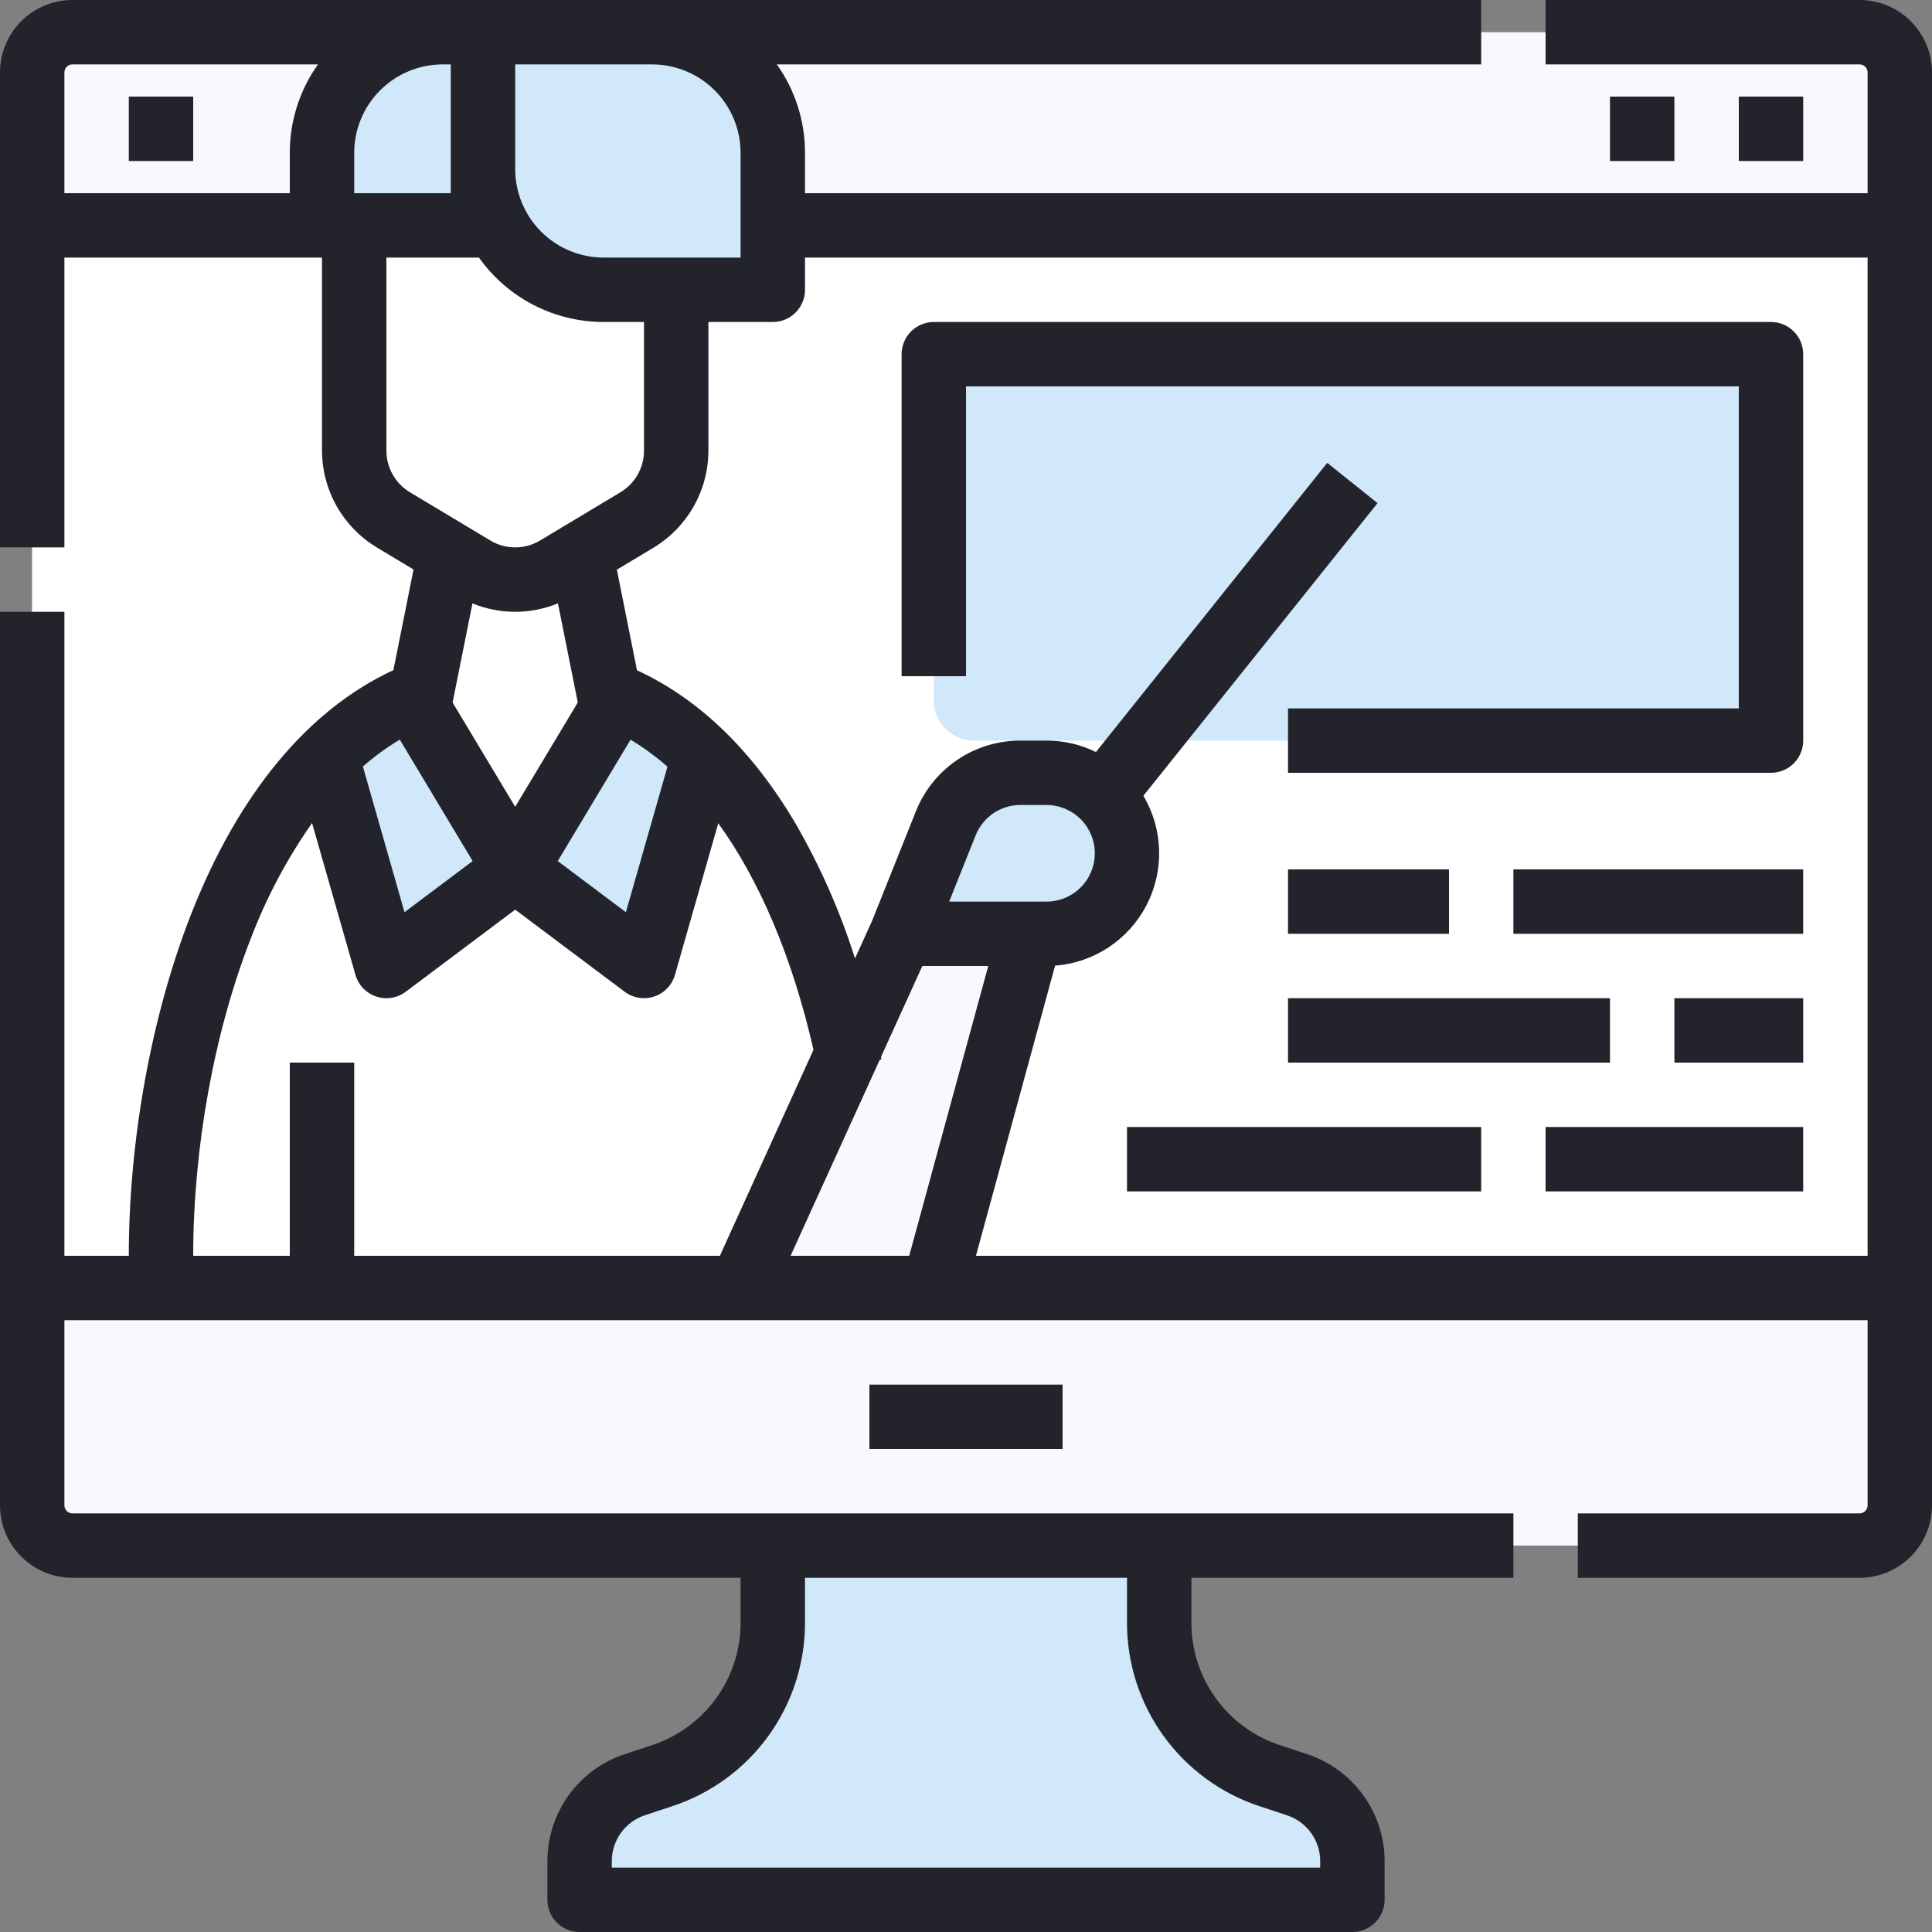 <svg width="400" height="400" viewBox="0 0 400 400" fill="none" xmlns="http://www.w3.org/2000/svg">
<rect x="0" y="0" width="400" height="400" fill="#808080" stroke="none"/>
<path d="M385.001 6.668H15.001C10.399 6.668 6.668 10.399 6.668 15.001V311.668C6.668 316.27 10.399 320.001 15.001 320.001H385.001C389.604 320.001 393.335 316.27 393.335 311.668V15.001C393.335 10.399 389.604 6.668 385.001 6.668Z" fill="#F8F9FF"/>
<path d="M6.668 46.668H393.335V273.335H6.668V46.668Z" fill="white"/>
<path d="M358.332 73.332H201.665C197.063 73.332 193.332 77.063 193.332 81.665V144.998C193.332 149.601 197.063 153.332 201.665 153.332H358.332C362.934 153.332 366.665 149.601 366.665 144.998V81.665C366.665 77.063 362.934 73.332 358.332 73.332Z" fill="#D0E8FA"/>
<path d="M280 393.333H120V385.35C119.995 381.849 121.093 378.435 123.138 375.593C125.182 372.751 128.07 370.625 131.392 369.517L137.225 367.583C143.856 365.369 149.624 361.125 153.711 355.453C157.798 349.78 159.998 342.966 160 335.975V320H240V335.975C240 342.971 242.2 349.79 246.291 355.466C250.382 361.142 256.154 365.387 262.792 367.6L268.625 369.533C271.948 370.64 274.838 372.765 276.884 375.608C278.93 378.45 280.029 381.864 280.025 385.367L280 393.333Z" fill="#D0E8FA"/>
<path d="M106.665 140C53.332 140 33.332 212.133 33.332 260V266.667H179.999V260C179.999 212.133 159.999 140 106.665 140Z" fill="white"/>
<path d="M120.002 113.332H93.335L86.668 146.665L106.668 179.998L126.668 146.665L120.002 113.332Z" fill="white"/>
<path d="M186.668 193.333H216.668C221.088 193.333 225.328 191.577 228.453 188.452C231.579 185.326 233.335 181.087 233.335 176.667C233.335 172.246 231.579 168.007 228.453 164.882C225.328 161.756 221.088 160 216.668 160H211.285C207.958 160.005 204.709 161.005 201.956 162.872C199.202 164.738 197.07 167.386 195.835 170.475L186.668 193.333Z" fill="#D0E8FA"/>
<path d="M186.665 193.332H213.332L193.332 266.665H153.332L186.665 193.332Z" fill="#F8F9FF"/>
<path d="M146.668 153.335L133.335 200.002L106.668 180.002L126.668 146.668L146.668 153.335Z" fill="#D0E8FA"/>
<path d="M66.668 153.335L80.002 200.002L106.668 180.002L86.668 146.668L66.668 153.335Z" fill="#D0E8FA"/>
<path d="M131.907 107.627L115.24 117.627C112.65 119.181 109.686 120.002 106.665 120.002C103.644 120.002 100.68 119.181 98.09 117.627L81.424 107.627C78.956 106.146 76.913 104.051 75.495 101.547C74.077 99.042 73.332 96.213 73.332 93.335V36.102H139.998V93.335C139.998 96.213 139.253 99.042 137.835 101.547C136.417 104.051 134.375 106.146 131.907 107.627Z" fill="white"/>
<path d="M135.002 6.668H91.668C85.038 6.668 78.679 9.302 73.99 13.99C69.302 18.679 66.668 25.038 66.668 31.668V46.668H100.002C100.002 46.668 111.193 60.001 125.002 60.001H160.002V31.668C160.002 25.038 157.368 18.679 152.679 13.99C147.991 9.302 141.632 6.668 135.002 6.668Z" fill="#D0E8FA"/>
<path d="M385 0H320V13.333H385C385.442 13.333 385.866 13.509 386.178 13.822C386.491 14.134 386.667 14.558 386.667 15V40H166.667V31.667C166.682 25.097 164.642 18.687 160.833 13.333H306.667V0H15C11.022 0 7.206 1.58 4.393 4.393C1.58 7.206 0 11.022 0 15V113.333H13.333V53.333H66.667V93.333C66.68 97.358 67.728 101.313 69.712 104.815C71.695 108.318 74.547 111.251 77.992 113.333L85.617 117.908L81.45 138.742C63.75 146.942 49.3 164.375 39.508 189.425C31.342 210.325 26.667 236.033 26.667 260H13.333V126.667H0V311.667C0 315.645 1.58 319.46 4.393 322.273C7.206 325.086 11.022 326.667 15 326.667H153.333V335.975C153.334 341.572 151.573 347.028 148.3 351.568C145.028 356.109 140.41 359.505 135.1 361.275L129.267 363.208C124.624 364.761 120.587 367.734 117.727 371.708C114.868 375.682 113.331 380.454 113.333 385.35V393.333C113.333 395.102 114.036 396.797 115.286 398.047C116.536 399.298 118.232 400 120 400H280C281.768 400 283.464 399.298 284.714 398.047C285.964 396.797 286.667 395.102 286.667 393.333V385.35C286.668 380.451 285.127 375.676 282.262 371.702C279.398 367.728 275.356 364.757 270.708 363.208L264.875 361.275C259.57 359.501 254.957 356.103 251.689 351.562C248.422 347.022 246.664 341.569 246.667 335.975V326.667H313.333V313.333H15C14.558 313.333 14.134 313.158 13.822 312.845C13.509 312.533 13.333 312.109 13.333 311.667V273.333H386.667V311.667C386.667 312.109 386.491 312.533 386.178 312.845C385.866 313.158 385.442 313.333 385 313.333H326.667V326.667H385C388.978 326.667 392.794 325.086 395.607 322.273C398.42 319.46 400 315.645 400 311.667V15C400 11.022 398.42 7.206 395.607 4.393C392.794 1.58 388.978 0 385 0ZM233.333 326.667V335.975C233.325 344.372 235.963 352.559 240.873 359.372C245.783 366.184 252.714 371.276 260.683 373.925L266.517 375.858C268.505 376.526 270.232 377.802 271.456 379.505C272.679 381.208 273.336 383.253 273.333 385.35V386.667H126.667V385.35C126.661 383.246 127.319 381.193 128.547 379.484C129.776 377.776 131.512 376.498 133.508 375.833L139.342 373.9C147.302 371.248 154.225 366.158 159.13 359.351C164.034 352.544 166.671 344.365 166.667 335.975V326.667H233.333ZM153.333 31.667V53.333H125C120.138 53.333 115.474 51.402 112.036 47.964C108.598 44.526 106.667 39.862 106.667 35V13.333H135C139.862 13.333 144.526 15.265 147.964 18.703C151.402 22.141 153.333 26.804 153.333 31.667ZM93.333 13.333V40H73.333V31.667C73.333 26.804 75.265 22.141 78.703 18.703C82.141 15.265 86.804 13.333 91.667 13.333H93.333ZM13.333 15C13.333 14.558 13.509 14.134 13.822 13.822C14.134 13.509 14.558 13.333 15 13.333H65.833C62.024 18.687 59.985 25.097 60 31.667V40H13.333V15ZM80 93.333V53.333H99.167C102.095 57.457 105.968 60.82 110.463 63.14C114.957 65.459 119.942 66.669 125 66.667H133.333V93.333C133.328 95.06 132.878 96.755 132.028 98.257C131.176 99.759 129.953 101.016 128.475 101.908L111.808 111.908C110.255 112.84 108.478 113.332 106.667 113.332C104.856 113.332 103.078 112.84 101.525 111.908L84.858 101.908C83.38 101.016 82.157 99.759 81.306 98.257C80.455 96.755 80.005 95.06 80 93.333ZM138.192 158.733L129.583 188.858L115.475 178.275L130.55 153.142C133.258 154.776 135.815 156.647 138.192 158.733ZM82.775 153.133L97.858 178.275L83.75 188.858L75.133 158.7C77.508 156.619 80.066 154.756 82.775 153.133ZM106.667 126.667C109.703 126.668 112.71 126.073 115.517 124.917L119.625 145.442L106.667 167.042L93.708 145.45L97.817 124.925C100.624 126.079 103.631 126.67 106.667 126.667ZM51.917 194.325C55.143 185.856 59.406 177.82 64.608 170.4L73.592 201.833C73.889 202.872 74.434 203.823 75.18 204.604C75.927 205.386 76.852 205.974 77.876 206.318C78.9 206.662 79.993 206.753 81.06 206.581C82.126 206.41 83.136 205.982 84 205.333L106.667 188.333L129.333 205.333C130.748 206.394 132.526 206.85 134.276 206.6C135.143 206.476 135.977 206.182 136.73 205.736C137.483 205.29 138.141 204.7 138.667 204C139.155 203.35 139.52 202.616 139.742 201.833L148.708 170.442C157.292 182.317 164.067 198.275 168.425 217.35L149.042 260H73.333V220H60V260H40C40 237.625 44.342 213.692 51.917 194.325ZM163.683 260L182.142 219.408L182.492 219.333L182.392 218.842L190.958 200H204.608L188.242 260H163.683ZM226.667 176.667C226.667 179.319 225.613 181.862 223.738 183.738C221.862 185.613 219.319 186.667 216.667 186.667H196.517L202 172.95C202.737 171.091 204.017 169.498 205.673 168.377C207.328 167.256 209.284 166.66 211.283 166.667H216.667C219.319 166.667 221.862 167.72 223.738 169.596C225.613 171.471 226.667 174.014 226.667 176.667ZM202.058 260L218.442 199.933C222.399 199.63 226.213 198.323 229.524 196.135C232.835 193.947 235.533 190.951 237.364 187.43C239.194 183.908 240.096 179.978 239.984 176.011C239.872 172.044 238.751 168.171 236.725 164.758L285.208 104.167L274.792 95.833L226.9 155.7C223.716 154.134 220.214 153.324 216.667 153.333H211.283C206.616 153.318 202.053 154.709 198.188 157.325C194.323 159.942 191.336 163.661 189.617 168L180.533 190.708L177.025 198.433C173.955 188.758 169.853 179.44 164.792 170.642C155.85 155.442 144.792 144.733 131.883 138.775L127.717 117.942L135.342 113.367C138.792 111.282 141.646 108.343 143.63 104.834C145.613 101.325 146.659 97.364 146.667 93.333V66.667H160C161.768 66.667 163.464 65.964 164.714 64.714C165.964 63.464 166.667 61.768 166.667 60V53.333H386.667V260H202.058Z" fill="#23242B"/>
<path d="M180 286.668H220V300.002H180V286.668Z" fill="#23242B"/>
<path d="M26.668 20H40.001V33.333H26.668V20Z" fill="#23242B"/>
<path d="M333.332 20H346.665V33.333H333.332V20Z" fill="#23242B"/>
<path d="M360 20H373.333V33.333H360V20Z" fill="#23242B"/>
<path d="M346.668 206.668H373.335V220.002H346.668V206.668Z" fill="#23242B"/>
<path d="M266.668 206.668H333.335V220.002H266.668V206.668Z" fill="#23242B"/>
<path d="M313.332 180H373.332V193.333H313.332V180Z" fill="#23242B"/>
<path d="M266.668 180H300.002V193.333H266.668V180Z" fill="#23242B"/>
<path d="M233.332 233.332H306.665V246.665H233.332V233.332Z" fill="#23242B"/>
<path d="M320 233.332H373.333V246.665H320V233.332Z" fill="#23242B"/>
<path d="M366.668 66.668H193.335C191.567 66.668 189.871 67.37 188.621 68.621C187.37 69.871 186.668 71.567 186.668 73.335V140.002H200.002V80.002H360.002V146.668H266.668V160.002H366.668C368.436 160.002 370.132 159.299 371.382 158.049C372.632 156.798 373.335 155.103 373.335 153.335V73.335C373.335 71.567 372.632 69.871 371.382 68.621C370.132 67.37 368.436 66.668 366.668 66.668Z" fill="#23242B"/>
</svg>
